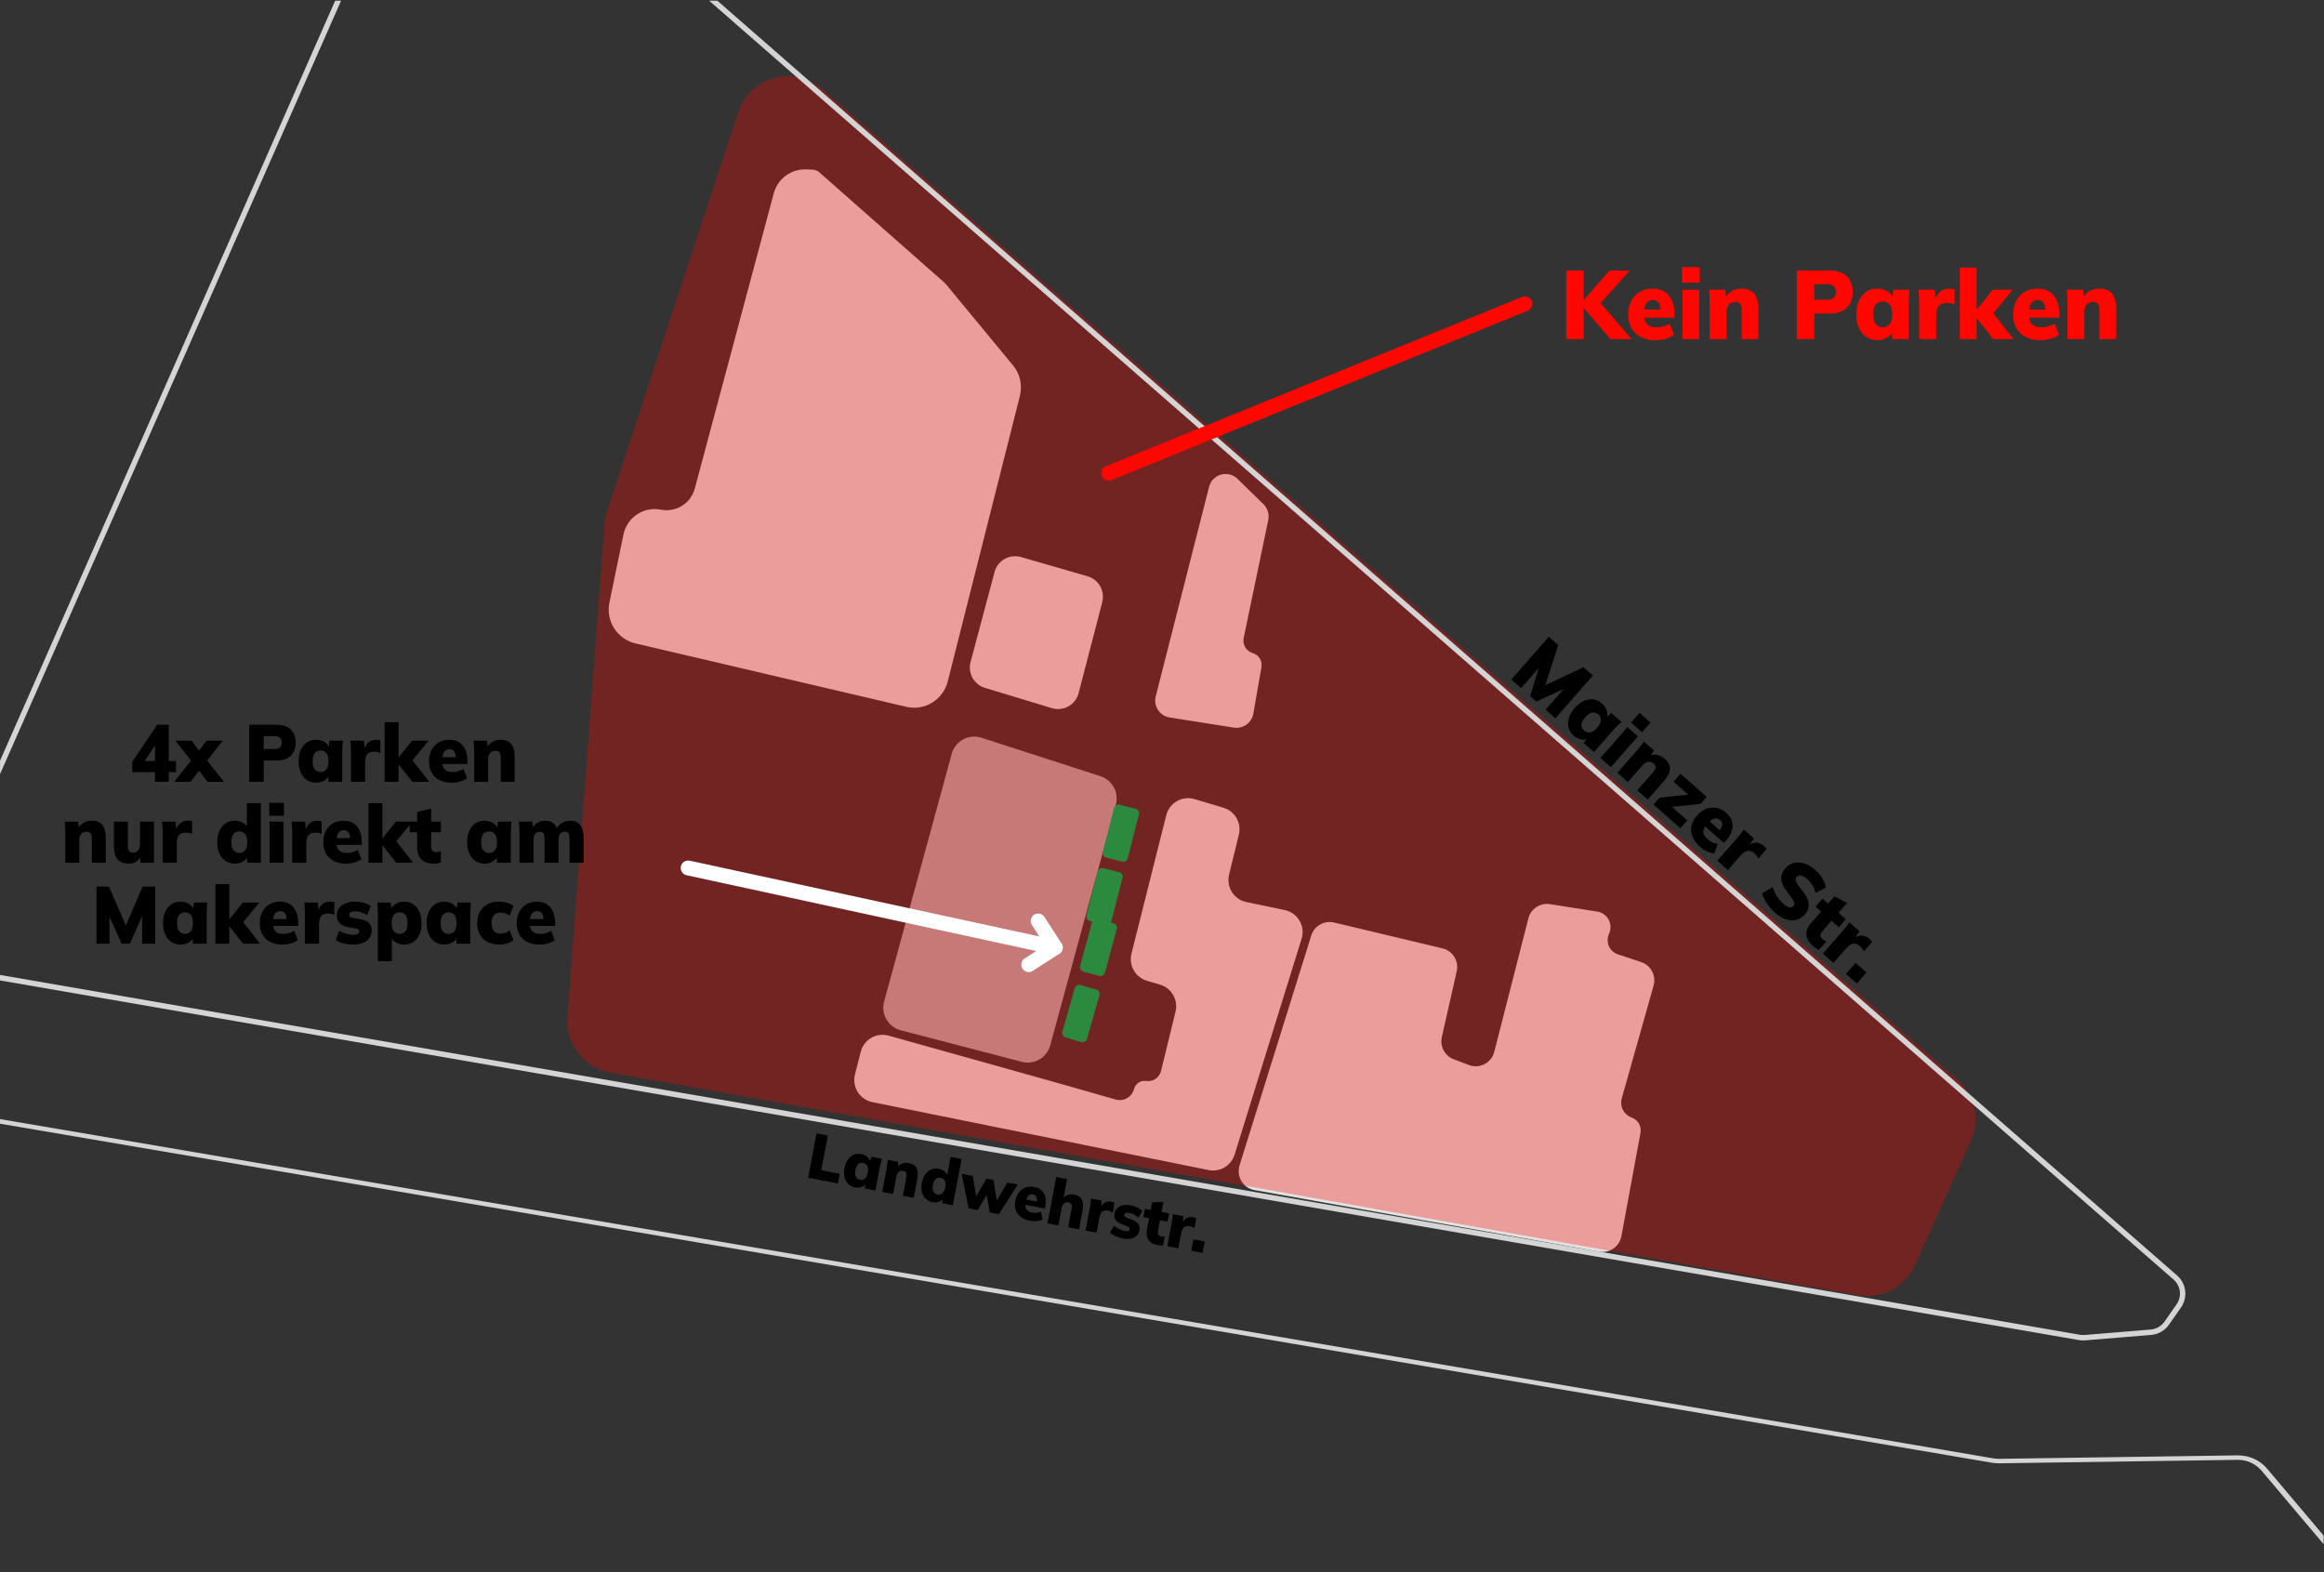 <?xml version="1.0" encoding="UTF-8" standalone="no"?>
<!DOCTYPE svg PUBLIC "-//W3C//DTD SVG 1.1//EN" "http://www.w3.org/Graphics/SVG/1.1/DTD/svg11.dtd">
<svg width="100%" height="100%" viewBox="0 0 3579 2421" version="1.1" xmlns="http://www.w3.org/2000/svg" xmlns:xlink="http://www.w3.org/1999/xlink" xml:space="preserve" xmlns:serif="http://www.serif.com/" style="fill-rule:evenodd;clip-rule:evenodd;stroke-linecap:round;stroke-linejoin:round;stroke-miterlimit:1.5;">
    <rect x="0" y="0" width="3579" height="2421" fill="#333333" stroke="none"/>
    <g transform="matrix(1,0,0,1,-22347.2,-6414.15)">
        <g id="Artboard2" transform="matrix(1,0,0,0.855,-5.368,3945.57)">
            <rect x="22352.6" y="2888.41" width="3578.4" height="2832.07" style="fill:none;"/>
            <clipPath id="_clip1">
                <rect x="22352.6" y="2888.41" width="3578.4" height="2832.07"/>
            </clipPath>
            <g clip-path="url(#_clip1)">
                <g transform="matrix(1.265,0,0,1.508,-5697.5,-2220.93)">
                    <path d="M23332.6,4287.68C23334.7,4280.33 23339.7,4274.12 23346.5,4270.5C23353.3,4266.88 23361.4,4266.15 23368.8,4268.5C23407.5,4280.77 23476.4,4302.63 23513.7,4314.48C23528.2,4319.06 23536.4,4333.97 23532.4,4348.34C23515,4411.18 23470.2,4572.19 23452.5,4635.97C23448.4,4650.7 23433,4659.46 23418,4655.61C23379.5,4645.77 23309.4,4627.85 23270.5,4617.92C23263.2,4616.04 23256.9,4611.35 23253.1,4604.9C23249.3,4598.45 23248.3,4590.78 23250.3,4583.59C23268.4,4518.39 23314.2,4353.81 23332.6,4287.68Z" style="fill:rgb(174,174,174);"/>
                </g>
                <g transform="matrix(1.288,0,0,1.508,-6249.72,-2220.93)">
                    <path d="M23131.9,3618.29C23136.6,3600.85 23152.7,3588.98 23170.7,3589.71C23173.6,3589.82 23176.2,3589.93 23178.3,3590.01C23181.4,3590.13 23184.3,3591.3 23186.5,3593.31C23207.7,3611.9 23316.7,3707.98 23334.5,3723.64C23336.1,3725.08 23337.6,3726.64 23339,3728.32C23349.3,3740.71 23394.9,3795.83 23417.9,3823.66C23426.4,3833.85 23429.4,3847.45 23426.2,3860.26C23410.2,3923.55 23361.1,4117.41 23339.9,4201.38C23334.3,4223.29 23312.3,4236.72 23290.3,4231.57C23213.1,4213.53 23043.5,4173.89 22966.6,4155.9C22944.7,4150.78 22930.9,4129.16 22935.4,4107.15C22940.6,4082.11 22947.2,4050 22952.2,4025.74C22956.4,4005.78 22975.5,3992.62 22995.6,3995.89C22996.4,3996.03 22997.3,3996.17 22998.1,3996.3C23015.9,3999.19 23032.9,3988.17 23037.5,3970.8C23058.1,3894.09 23111.6,3694.19 23131.9,3618.29Z" style="fill:rgb(226,226,226);"/>
                </g>
                <g transform="matrix(1.288,0,0,1.508,-6249.72,-2220.93)">
                    <path d="M23395.9,4070.57C23397.6,4063.97 23402,4058.36 23407.9,4055C23413.9,4051.63 23420.9,4050.81 23427.5,4052.7C23450.5,4059.34 23484.5,4069.13 23507.1,4075.66C23520.3,4079.48 23528.1,4093.14 23524.7,4106.48C23517.1,4135.79 23504.2,4185.21 23496.4,4215.24C23494.7,4221.94 23490.3,4227.64 23484.3,4231.02C23478.2,4234.41 23471.1,4235.19 23464.5,4233.19C23441.2,4226.17 23407.1,4215.84 23384.4,4208.99C23371.3,4205.02 23363.7,4191.36 23367.2,4178.11C23374.9,4149.08 23388,4100.18 23395.9,4070.57Z" style="fill:rgb(226,226,226);"/>
                </g>
                <g transform="matrix(1.288,0,0,1.508,-6249.72,-2220.93)">
                    <path d="M23652.4,3968.84C23654.2,3961.78 23659.6,3956.22 23666.6,3954.25C23673.6,3952.27 23681.1,3954.19 23686.4,3959.27C23697.4,3970.06 23709.7,3981.97 23717.4,3989.56C23722.4,3994.42 23724.6,4001.5 23723.2,4008.32C23717.1,4037.49 23700.5,4117 23693.8,4149.23C23692.1,4157.1 23696.7,4164.94 23704.4,4167.37C23704.5,4167.43 23704.7,4167.49 23704.9,4167.55C23712,4169.79 23716.3,4176.92 23715,4184.23C23712.5,4198.8 23708.3,4222.81 23705.3,4239.79C23703.4,4250.74 23693,4258.14 23682,4256.41C23660.8,4253.07 23627.3,4247.79 23605.2,4244.32C23599.5,4243.43 23594.5,4240.19 23591.4,4235.4C23588.2,4230.61 23587.2,4224.71 23588.6,4219.15C23602,4166.63 23636.2,4032.31 23652.4,3968.84Z" style="fill:rgb(226,226,226);"/>
                </g>
                <g transform="matrix(1.288,0,0,1.508,-6249.72,-2220.93)">
                    <path d="M23635,4341.81C23628,4339.72 23620.4,4340.59 23614,4344.22C23607.6,4347.85 23603,4353.93 23601.2,4361.05C23590.5,4403.61 23570,4485.25 23559.6,4526.45C23556.1,4540.46 23564.3,4554.76 23578.2,4558.83C23583.3,4560.33 23588.6,4561.91 23593.7,4563.41C23607.6,4567.46 23615.7,4581.66 23612.3,4595.64C23606.9,4617.77 23599.2,4649.2 23594.9,4666.66C23593.1,4674.14 23586.1,4679.17 23578.4,4678.53C23577.7,4678.48 23577,4678.42 23576.3,4678.36C23570,4677.84 23564.3,4681.92 23562.7,4688.03C23562.7,4688.03 23562.7,4688.03 23562.7,4688.03C23561.5,4692.65 23558.5,4696.59 23554.4,4698.97C23550.3,4701.34 23545.4,4701.94 23540.8,4700.64C23513.9,4692.99 23465.3,4679.15 23463.4,4678.6C23463.3,4678.59 23463.3,4678.58 23463.2,4678.57C23460,4677.66 23327.2,4640.52 23269.2,4624.32C23262.3,4622.36 23254.8,4623.31 23248.5,4626.95C23242.2,4630.59 23237.7,4636.6 23235.9,4643.63C23233.7,4652.34 23231.3,4662.01 23229,4670.77C23227.2,4677.91 23228.4,4685.48 23232.3,4691.72C23236.3,4697.95 23242.6,4702.3 23249.8,4703.76C23332.2,4720.38 23574.7,4769.32 23651.8,4784.87C23665.4,4787.6 23678.8,4779.66 23682.9,4766.48C23700.2,4710.71 23744.2,4569.29 23763,4508.65C23765.3,4501.4 23764.4,4493.53 23760.5,4486.99C23756.7,4480.45 23750.2,4475.85 23742.8,4474.3C23728.4,4471.32 23711.1,4467.73 23697,4464.8C23689.8,4463.32 23683.6,4458.99 23679.7,4452.81C23675.8,4446.64 23674.6,4439.15 23676.3,4432.05C23680,4417.16 23684.4,4398.81 23688,4384.28C23691.4,4370.34 23683.3,4356.18 23669.5,4352.08C23658.7,4348.88 23646,4345.1 23635,4341.81Z" style="fill:rgb(226,226,226);"/>
                </g>
                <g transform="matrix(1.288,0,0,1.508,-6249.72,-2220.93)">
                    <path d="M23774.6,4504.69C23778.2,4493.18 23790.1,4486.41 23801.9,4489.21C23834.6,4497.01 23897.9,4512.09 23931.4,4520.07C23943.7,4522.99 23951.3,4535.21 23948.5,4547.47C23943.4,4569.98 23935.6,4604.51 23930.7,4626C23928.2,4637.15 23934.2,4648.47 23944.9,4652.53C23950.6,4654.7 23957,4657.12 23963,4659.4C23969.2,4661.72 23976,4661.33 23981.8,4658.32C23987.6,4655.31 23991.8,4649.97 23993.4,4643.64C24003.9,4602.7 24024.6,4521.91 24034.2,4484.24C24037.1,4472.78 24048.3,4465.43 24060,4467.27C24076.3,4469.84 24099.2,4473.44 24116.5,4476.16C24122.4,4477.08 24127.4,4480.68 24130.2,4485.9C24133,4491.11 24133.1,4497.32 24130.6,4502.67C24130.6,4502.67 24130.6,4502.67 24130.6,4502.67C24128.5,4507.3 24128.4,4512.63 24130.4,4517.33C24132.4,4522.02 24136.4,4525.63 24141.2,4527.24C24149.9,4530.12 24160.2,4533.53 24169.1,4536.48C24180.7,4540.35 24187.2,4552.69 24183.9,4564.5C24174.1,4599.33 24154.6,4668.06 24145.8,4699.35C24143.2,4708.55 24147.9,4718.24 24156.8,4721.79C24157.3,4721.98 24157.8,4722.17 24158.2,4722.35C24165.5,4725.26 24169.7,4732.87 24168.2,4740.54C24163.2,4767.74 24151.6,4830.27 24145.4,4863.92C24143.1,4876.32 24131.2,4884.54 24118.8,4882.32C24041.8,4868.59 23788.4,4823.4 23706.7,4808.83C23700.2,4807.67 23694.5,4803.78 23691.1,4798.15C23687.7,4792.52 23686.9,4785.69 23688.8,4779.4C23708,4718.17 23757.1,4560.99 23774.6,4504.69Z" style="fill:rgb(226,226,226);"/>
                </g>
                <g transform="matrix(1,0,0,1.17,5.368,-4616.59)">
                    <path d="M23613.7,6550.51C23593.4,6532.76 23565.5,6526.38 23539.4,6533.53C23513.4,6540.67 23492.7,6560.38 23484.2,6586.03C23415.9,6793.86 23279,7209.83 23279,7209.83C23279,7209.83 23236.4,7774.96 23221.1,7979.23C23218,8020.45 23246.5,8057.32 23287.2,8064.57C23607.9,8121.77 24908.9,8353.81 25208.6,8407.26C25245,8413.74 25281,8394.7 25296.2,8361.05C25321,8306.05 25358.1,8223.53 25382.5,8169.47C25397.1,8137.11 25388.7,8099.03 25362,8075.7C25117.8,7862.66 23951,6844.75 23613.7,6550.51Z" style="fill:rgb(255,6,0);fill-opacity:0.31;"/>
                </g>
                <g transform="matrix(1.288,0,0,1.508,-6249.72,-2220.93)">
                    <path d="M22721.7,3137.48C22725,3130.04 22731.6,3124.61 22739.6,3122.84C22747.5,3121.07 22755.8,3123.19 22761.9,3128.53C22989,3326.66 24621.2,4750.52 24807.7,4913.22C24817.6,4921.83 24819.3,4936.48 24811.8,4947.2C24806.9,4954.21 24801.5,4961.89 24797.4,4967.78C24793,4974 24786.1,4977.96 24778.5,4978.58C24756.8,4980.37 24712,4984.05 24699.6,4985.07C24697.4,4985.24 24695.2,4985.15 24693.1,4984.78C24598.2,4968.38 22427.6,4593.27 22136,4542.88C22128.2,4541.54 22121.5,4536.7 22117.8,4529.76C22114.1,4522.81 22113.8,4514.55 22117,4507.34C22199,4321.54 22637.4,3328.48 22721.7,3137.48Z" style="fill:none;stroke:rgb(212,212,212);stroke-width:6.47px;"/>
                </g>
                <g transform="matrix(0.311,0.32,-0.273,0.364,19188.8,-4263.37)">
                    <g transform="matrix(291.251,0,0,300,21345.2,4224.47)">
                        <path d="M0.068,-0L0.068,-0.705L0.228,-0.705L0.459,-0.188L0.426,-0.188L0.656,-0.705L0.817,-0.705L0.817,-0L0.65,-0L0.65,-0.432L0.693,-0.432L0.493,-0L0.389,-0L0.188,-0.432L0.234,-0.432L0.234,-0L0.068,-0Z" style="fill-rule:nonzero;"/>
                    </g>
                    <g transform="matrix(291.251,0,0,300,21602.7,4224.47)">
                        <path d="M0.255,0.011C0.211,0.011 0.172,0 0.139,-0.021C0.106,-0.042 0.08,-0.072 0.061,-0.112C0.042,-0.152 0.032,-0.199 0.032,-0.254C0.032,-0.309 0.042,-0.357 0.061,-0.397C0.08,-0.436 0.106,-0.466 0.139,-0.488C0.172,-0.509 0.211,-0.519 0.255,-0.519C0.294,-0.519 0.33,-0.51 0.362,-0.491C0.393,-0.472 0.414,-0.448 0.424,-0.418L0.414,-0.418L0.425,-0.508L0.596,-0.508C0.594,-0.485 0.592,-0.462 0.591,-0.439C0.589,-0.416 0.588,-0.393 0.588,-0.37L0.588,-0L0.412,-0L0.41,-0.086L0.422,-0.086C0.412,-0.057 0.391,-0.033 0.36,-0.016C0.328,0.002 0.293,0.011 0.255,0.011ZM0.312,-0.121C0.342,-0.121 0.366,-0.131 0.385,-0.153C0.404,-0.173 0.413,-0.207 0.413,-0.254C0.413,-0.301 0.404,-0.335 0.385,-0.356C0.366,-0.377 0.342,-0.387 0.312,-0.387C0.282,-0.387 0.258,-0.377 0.239,-0.356C0.22,-0.335 0.211,-0.301 0.211,-0.254C0.211,-0.207 0.22,-0.173 0.239,-0.153C0.257,-0.131 0.281,-0.121 0.312,-0.121Z" style="fill-rule:nonzero;"/>
                    </g>
                    <g transform="matrix(291.251,0,0,300,21790.3,4224.47)">
                        <path d="M0.055,-0L0.055,-0.508L0.233,-0.508L0.233,-0L0.055,-0ZM0.051,-0.58L0.051,-0.74L0.238,-0.74L0.238,-0.58L0.051,-0.58Z" style="fill-rule:nonzero;"/>
                    </g>
                    <g transform="matrix(291.251,0,0,300,21874.1,4224.47)">
                        <path d="M0.055,-0L0.055,-0.37C0.055,-0.393 0.054,-0.416 0.053,-0.439C0.052,-0.462 0.05,-0.485 0.047,-0.508L0.219,-0.508L0.229,-0.42L0.218,-0.42C0.235,-0.452 0.258,-0.476 0.289,-0.494C0.32,-0.511 0.354,-0.519 0.393,-0.519C0.452,-0.519 0.497,-0.502 0.527,-0.467C0.556,-0.432 0.571,-0.377 0.571,-0.303L0.571,-0L0.393,-0L0.393,-0.295C0.393,-0.328 0.387,-0.351 0.376,-0.364C0.365,-0.377 0.348,-0.383 0.327,-0.383C0.299,-0.383 0.276,-0.374 0.259,-0.356C0.242,-0.337 0.233,-0.313 0.233,-0.283L0.233,-0L0.055,-0Z" style="fill-rule:nonzero;"/>
                    </g>
                    <g transform="matrix(291.251,0,0,300,22055.6,4224.47)">
                        <path d="M0.046,-0L0.046,-0.115L0.334,-0.418L0.334,-0.377L0.046,-0.377L0.046,-0.508L0.492,-0.508L0.492,-0.393L0.2,-0.085L0.2,-0.13L0.503,-0.13L0.503,-0L0.046,-0Z" style="fill-rule:nonzero;"/>
                    </g>
                    <g transform="matrix(291.251,0,0,300,22208.1,4224.47)">
                        <path d="M0.323,0.011C0.231,0.011 0.16,-0.013 0.109,-0.06C0.057,-0.107 0.032,-0.172 0.032,-0.255C0.032,-0.306 0.043,-0.352 0.064,-0.392C0.085,-0.432 0.115,-0.463 0.154,-0.486C0.193,-0.508 0.238,-0.519 0.29,-0.519C0.341,-0.519 0.384,-0.508 0.419,-0.486C0.453,-0.463 0.479,-0.433 0.496,-0.394C0.513,-0.355 0.522,-0.309 0.522,-0.258L0.522,-0.22L0.181,-0.22L0.181,-0.304L0.391,-0.304L0.374,-0.29C0.374,-0.328 0.367,-0.356 0.353,-0.375C0.338,-0.393 0.318,-0.402 0.292,-0.402C0.262,-0.402 0.239,-0.391 0.224,-0.369C0.208,-0.346 0.2,-0.313 0.2,-0.268L0.2,-0.25C0.2,-0.205 0.211,-0.173 0.233,-0.152C0.255,-0.131 0.287,-0.121 0.328,-0.121C0.355,-0.121 0.38,-0.124 0.404,-0.13C0.427,-0.136 0.45,-0.146 0.471,-0.159L0.517,-0.043C0.492,-0.026 0.462,-0.012 0.429,-0.003C0.396,0.006 0.36,0.011 0.323,0.011Z" style="fill-rule:nonzero;"/>
                    </g>
                    <g transform="matrix(291.251,0,0,300,22368.9,4224.47)">
                        <path d="M0.055,-0L0.055,-0.369C0.055,-0.392 0.054,-0.416 0.053,-0.439C0.052,-0.462 0.05,-0.485 0.047,-0.508L0.219,-0.508L0.238,-0.352L0.211,-0.352C0.218,-0.39 0.228,-0.421 0.243,-0.446C0.258,-0.471 0.276,-0.489 0.298,-0.501C0.32,-0.513 0.346,-0.519 0.376,-0.519C0.39,-0.519 0.401,-0.519 0.408,-0.518C0.415,-0.517 0.422,-0.514 0.43,-0.511L0.43,-0.355C0.413,-0.362 0.4,-0.367 0.39,-0.369C0.38,-0.371 0.367,-0.372 0.351,-0.372C0.324,-0.372 0.301,-0.367 0.284,-0.358C0.267,-0.348 0.254,-0.333 0.247,-0.313C0.239,-0.293 0.235,-0.267 0.235,-0.236L0.235,-0L0.055,-0Z" style="fill-rule:nonzero;"/>
                    </g>
                    <g transform="matrix(291.251,0,0,300,22578,4224.47)">
                        <path d="M0.33,0.011C0.273,0.011 0.22,0.004 0.169,-0.01C0.118,-0.023 0.075,-0.042 0.04,-0.065L0.092,-0.208C0.114,-0.194 0.138,-0.182 0.164,-0.172C0.19,-0.162 0.217,-0.154 0.246,-0.149C0.274,-0.143 0.303,-0.14 0.332,-0.14C0.376,-0.14 0.407,-0.146 0.424,-0.157C0.44,-0.168 0.449,-0.183 0.449,-0.201C0.449,-0.217 0.443,-0.23 0.432,-0.239C0.421,-0.248 0.399,-0.255 0.368,-0.262L0.246,-0.287C0.181,-0.3 0.133,-0.323 0.101,-0.357C0.069,-0.39 0.053,-0.433 0.053,-0.486C0.053,-0.533 0.066,-0.573 0.091,-0.608C0.116,-0.642 0.151,-0.669 0.196,-0.688C0.241,-0.707 0.294,-0.716 0.355,-0.716C0.405,-0.716 0.452,-0.709 0.496,-0.696C0.54,-0.682 0.576,-0.663 0.604,-0.639L0.552,-0.505C0.525,-0.524 0.495,-0.539 0.462,-0.55C0.429,-0.56 0.392,-0.565 0.351,-0.565C0.312,-0.565 0.283,-0.559 0.264,-0.548C0.244,-0.536 0.234,-0.519 0.234,-0.498C0.234,-0.483 0.24,-0.471 0.252,-0.461C0.263,-0.45 0.285,-0.442 0.316,-0.435L0.436,-0.411C0.501,-0.398 0.549,-0.376 0.582,-0.343C0.614,-0.31 0.63,-0.268 0.63,-0.215C0.63,-0.17 0.618,-0.13 0.593,-0.096C0.568,-0.062 0.533,-0.036 0.488,-0.017C0.443,0.002 0.391,0.011 0.33,0.011Z" style="fill-rule:nonzero;"/>
                    </g>
                    <g transform="matrix(291.251,0,0,300,22771,4224.47)">
                        <path d="M0.315,0.011C0.243,0.011 0.189,-0.006 0.153,-0.041C0.116,-0.075 0.098,-0.127 0.098,-0.197L0.098,-0.377L0.003,-0.377L0.003,-0.508L0.098,-0.508L0.098,-0.628L0.276,-0.67L0.276,-0.508L0.4,-0.508L0.4,-0.377L0.276,-0.377L0.276,-0.204C0.276,-0.175 0.283,-0.155 0.296,-0.146C0.309,-0.136 0.325,-0.131 0.344,-0.131C0.355,-0.131 0.365,-0.132 0.374,-0.134C0.382,-0.135 0.391,-0.138 0.4,-0.141L0.4,-0.004C0.385,0.002 0.371,0.006 0.357,0.008C0.342,0.01 0.328,0.011 0.315,0.011Z" style="fill-rule:nonzero;"/>
                    </g>
                    <g transform="matrix(291.251,0,0,300,22891.6,4224.47)">
                        <path d="M0.055,-0L0.055,-0.369C0.055,-0.392 0.054,-0.416 0.053,-0.439C0.052,-0.462 0.05,-0.485 0.047,-0.508L0.219,-0.508L0.238,-0.352L0.211,-0.352C0.218,-0.39 0.228,-0.421 0.243,-0.446C0.258,-0.471 0.276,-0.489 0.298,-0.501C0.32,-0.513 0.346,-0.519 0.376,-0.519C0.39,-0.519 0.401,-0.519 0.408,-0.518C0.415,-0.517 0.422,-0.514 0.43,-0.511L0.43,-0.355C0.413,-0.362 0.4,-0.367 0.39,-0.369C0.38,-0.371 0.367,-0.372 0.351,-0.372C0.324,-0.372 0.301,-0.367 0.284,-0.358C0.267,-0.348 0.254,-0.333 0.247,-0.313C0.239,-0.293 0.235,-0.267 0.235,-0.236L0.235,-0L0.055,-0Z" style="fill-rule:nonzero;"/>
                    </g>
                    <g transform="matrix(291.251,0,0,300,23009.4,4224.47)">
                        <rect x="0.043" y="-0.182" width="0.185" height="0.182" style="fill-rule:nonzero;"/>
                    </g>
                </g>
                <g transform="matrix(0.415,0,0,0.486,13782,2046.32)">
                    <g transform="matrix(291.251,0,0,300,21134,4627.61)">
                        <path d="M0.32,-0L0.32,-0.119L0.03,-0.119L0.03,-0.247L0.348,-0.705L0.495,-0.705L0.495,-0.256L0.587,-0.256L0.587,-0.119L0.495,-0.119L0.495,-0L0.32,-0ZM0.32,-0.256L0.32,-0.487L0.346,-0.487L0.159,-0.214L0.159,-0.256L0.32,-0.256Z" style="fill-rule:nonzero;"/>
                    </g>
                    <g transform="matrix(291.251,0,0,300,21308.8,4627.61)">
                        <path d="M-0.035,-0L0.211,-0.3L0.211,-0.223L-0.021,-0.508L0.187,-0.508L0.313,-0.343L0.249,-0.343L0.376,-0.508L0.583,-0.508L0.351,-0.222L0.351,-0.302L0.598,-0L0.388,-0L0.249,-0.179L0.313,-0.179L0.173,-0L-0.035,-0Z" style="fill-rule:nonzero;"/>
                    </g>
                    <g transform="matrix(291.251,0,0,300,21557.8,4627.61)">
                        <path d="M0.065,-0L0.065,-0.705L0.411,-0.705C0.492,-0.705 0.554,-0.685 0.595,-0.646C0.636,-0.606 0.657,-0.552 0.657,-0.484C0.657,-0.417 0.636,-0.363 0.595,-0.323C0.554,-0.283 0.492,-0.263 0.411,-0.263L0.25,-0.263L0.25,-0L0.065,-0ZM0.25,-0.405L0.387,-0.405C0.418,-0.405 0.442,-0.412 0.457,-0.426C0.472,-0.439 0.48,-0.459 0.48,-0.484C0.48,-0.509 0.472,-0.529 0.457,-0.543C0.442,-0.557 0.418,-0.564 0.387,-0.564L0.25,-0.564L0.25,-0.405Z" style="fill-rule:nonzero;"/>
                    </g>
                    <g transform="matrix(291.251,0,0,300,21750.7,4627.61)">
                        <path d="M0.255,0.011C0.211,0.011 0.172,0 0.139,-0.021C0.106,-0.042 0.08,-0.072 0.061,-0.112C0.042,-0.152 0.032,-0.199 0.032,-0.254C0.032,-0.309 0.042,-0.357 0.061,-0.397C0.08,-0.436 0.106,-0.466 0.139,-0.488C0.172,-0.509 0.211,-0.519 0.255,-0.519C0.294,-0.519 0.33,-0.51 0.362,-0.491C0.393,-0.472 0.414,-0.448 0.424,-0.418L0.414,-0.418L0.425,-0.508L0.596,-0.508C0.594,-0.485 0.592,-0.462 0.591,-0.439C0.589,-0.416 0.588,-0.393 0.588,-0.37L0.588,-0L0.412,-0L0.41,-0.086L0.422,-0.086C0.412,-0.057 0.391,-0.033 0.36,-0.016C0.328,0.002 0.293,0.011 0.255,0.011ZM0.312,-0.121C0.342,-0.121 0.366,-0.131 0.385,-0.153C0.404,-0.173 0.413,-0.207 0.413,-0.254C0.413,-0.301 0.404,-0.335 0.385,-0.356C0.366,-0.377 0.342,-0.387 0.312,-0.387C0.282,-0.387 0.258,-0.377 0.239,-0.356C0.22,-0.335 0.211,-0.301 0.211,-0.254C0.211,-0.207 0.22,-0.173 0.239,-0.153C0.257,-0.131 0.281,-0.121 0.312,-0.121Z" style="fill-rule:nonzero;"/>
                    </g>
                    <g transform="matrix(291.251,0,0,300,21938.3,4627.61)">
                        <path d="M0.055,-0L0.055,-0.369C0.055,-0.392 0.054,-0.416 0.053,-0.439C0.052,-0.462 0.05,-0.485 0.047,-0.508L0.219,-0.508L0.238,-0.352L0.211,-0.352C0.218,-0.39 0.228,-0.421 0.243,-0.446C0.258,-0.471 0.276,-0.489 0.298,-0.501C0.32,-0.513 0.346,-0.519 0.376,-0.519C0.39,-0.519 0.401,-0.519 0.408,-0.518C0.415,-0.517 0.422,-0.514 0.43,-0.511L0.43,-0.355C0.413,-0.362 0.4,-0.367 0.39,-0.369C0.38,-0.371 0.367,-0.372 0.351,-0.372C0.324,-0.372 0.301,-0.367 0.284,-0.358C0.267,-0.348 0.254,-0.333 0.247,-0.313C0.239,-0.293 0.235,-0.267 0.235,-0.236L0.235,-0L0.055,-0Z" style="fill-rule:nonzero;"/>
                    </g>
                    <g transform="matrix(291.251,0,0,300,22063.2,4627.61)">
                        <path d="M0.055,-0L0.055,-0.736L0.233,-0.736L0.233,-0.303L0.235,-0.303L0.405,-0.508L0.615,-0.508L0.385,-0.236L0.385,-0.297L0.624,-0L0.409,-0L0.235,-0.213L0.233,-0.213L0.233,-0L0.055,-0Z" style="fill-rule:nonzero;"/>
                    </g>
                    <g transform="matrix(291.251,0,0,300,22234.7,4627.61)">
                        <path d="M0.323,0.011C0.231,0.011 0.16,-0.013 0.109,-0.06C0.057,-0.107 0.032,-0.172 0.032,-0.255C0.032,-0.306 0.043,-0.352 0.064,-0.392C0.085,-0.432 0.115,-0.463 0.154,-0.486C0.193,-0.508 0.238,-0.519 0.29,-0.519C0.341,-0.519 0.384,-0.508 0.419,-0.486C0.453,-0.463 0.479,-0.433 0.496,-0.394C0.513,-0.355 0.522,-0.309 0.522,-0.258L0.522,-0.22L0.181,-0.22L0.181,-0.304L0.391,-0.304L0.374,-0.29C0.374,-0.328 0.367,-0.356 0.353,-0.375C0.338,-0.393 0.318,-0.402 0.292,-0.402C0.262,-0.402 0.239,-0.391 0.224,-0.369C0.208,-0.346 0.2,-0.313 0.2,-0.268L0.2,-0.25C0.2,-0.205 0.211,-0.173 0.233,-0.152C0.255,-0.131 0.287,-0.121 0.328,-0.121C0.355,-0.121 0.38,-0.124 0.404,-0.13C0.427,-0.136 0.45,-0.146 0.471,-0.159L0.517,-0.043C0.492,-0.026 0.462,-0.012 0.429,-0.003C0.396,0.006 0.36,0.011 0.323,0.011Z" style="fill-rule:nonzero;"/>
                    </g>
                    <g transform="matrix(291.251,0,0,300,22395.5,4627.61)">
                        <path d="M0.055,-0L0.055,-0.37C0.055,-0.393 0.054,-0.416 0.053,-0.439C0.052,-0.462 0.05,-0.485 0.047,-0.508L0.219,-0.508L0.229,-0.42L0.218,-0.42C0.235,-0.452 0.258,-0.476 0.289,-0.494C0.32,-0.511 0.354,-0.519 0.393,-0.519C0.452,-0.519 0.497,-0.502 0.527,-0.467C0.556,-0.432 0.571,-0.377 0.571,-0.303L0.571,-0L0.393,-0L0.393,-0.295C0.393,-0.328 0.387,-0.351 0.376,-0.364C0.365,-0.377 0.348,-0.383 0.327,-0.383C0.299,-0.383 0.276,-0.374 0.259,-0.356C0.242,-0.337 0.233,-0.313 0.233,-0.283L0.233,-0L0.055,-0Z" style="fill-rule:nonzero;"/>
                    </g>
                    <g transform="matrix(291.251,0,0,300,20878.2,4927.61)">
                        <path d="M0.055,-0L0.055,-0.37C0.055,-0.393 0.054,-0.416 0.053,-0.439C0.052,-0.462 0.05,-0.485 0.047,-0.508L0.219,-0.508L0.229,-0.42L0.218,-0.42C0.235,-0.452 0.258,-0.476 0.289,-0.494C0.32,-0.511 0.354,-0.519 0.393,-0.519C0.452,-0.519 0.497,-0.502 0.527,-0.467C0.556,-0.432 0.571,-0.377 0.571,-0.303L0.571,-0L0.393,-0L0.393,-0.295C0.393,-0.328 0.387,-0.351 0.376,-0.364C0.365,-0.377 0.348,-0.383 0.327,-0.383C0.299,-0.383 0.276,-0.374 0.259,-0.356C0.242,-0.337 0.233,-0.313 0.233,-0.283L0.233,-0L0.055,-0Z" style="fill-rule:nonzero;"/>
                    </g>
                    <g transform="matrix(291.251,0,0,300,21059.6,4927.61)">
                        <path d="M0.242,0.011C0.177,0.011 0.129,-0.007 0.099,-0.043C0.068,-0.078 0.052,-0.132 0.052,-0.205L0.052,-0.508L0.23,-0.508L0.23,-0.204C0.23,-0.177 0.236,-0.158 0.247,-0.145C0.258,-0.131 0.274,-0.125 0.297,-0.125C0.322,-0.125 0.343,-0.134 0.36,-0.153C0.376,-0.171 0.384,-0.195 0.384,-0.225L0.384,-0.508L0.562,-0.508L0.562,-0L0.389,-0L0.389,-0.091L0.404,-0.091C0.388,-0.058 0.366,-0.033 0.339,-0.016C0.312,0.002 0.279,0.011 0.242,0.011Z" style="fill-rule:nonzero;"/>
                    </g>
                    <g transform="matrix(291.251,0,0,300,21239.6,4927.61)">
                        <path d="M0.055,-0L0.055,-0.369C0.055,-0.392 0.054,-0.416 0.053,-0.439C0.052,-0.462 0.05,-0.485 0.047,-0.508L0.219,-0.508L0.238,-0.352L0.211,-0.352C0.218,-0.39 0.228,-0.421 0.243,-0.446C0.258,-0.471 0.276,-0.489 0.298,-0.501C0.32,-0.513 0.346,-0.519 0.376,-0.519C0.39,-0.519 0.401,-0.519 0.408,-0.518C0.415,-0.517 0.422,-0.514 0.43,-0.511L0.43,-0.355C0.413,-0.362 0.4,-0.367 0.39,-0.369C0.38,-0.371 0.367,-0.372 0.351,-0.372C0.324,-0.372 0.301,-0.367 0.284,-0.358C0.267,-0.348 0.254,-0.333 0.247,-0.313C0.239,-0.293 0.235,-0.267 0.235,-0.236L0.235,-0L0.055,-0Z" style="fill-rule:nonzero;"/>
                    </g>
                    <g transform="matrix(291.251,0,0,300,21448.7,4927.61)">
                        <path d="M0.257,0.011C0.214,0.011 0.175,0 0.141,-0.021C0.107,-0.042 0.08,-0.072 0.061,-0.112C0.042,-0.152 0.032,-0.199 0.032,-0.254C0.032,-0.309 0.042,-0.357 0.061,-0.397C0.08,-0.436 0.106,-0.466 0.141,-0.488C0.175,-0.509 0.214,-0.519 0.257,-0.519C0.296,-0.519 0.331,-0.51 0.362,-0.493C0.393,-0.475 0.414,-0.451 0.425,-0.422L0.41,-0.422L0.41,-0.736L0.588,-0.736L0.588,-0L0.413,-0L0.413,-0.091L0.426,-0.091C0.417,-0.06 0.396,-0.036 0.365,-0.017C0.333,0.002 0.297,0.011 0.257,0.011ZM0.314,-0.121C0.343,-0.121 0.368,-0.131 0.387,-0.153C0.406,-0.173 0.415,-0.207 0.415,-0.254C0.415,-0.301 0.406,-0.335 0.387,-0.356C0.368,-0.377 0.343,-0.387 0.314,-0.387C0.284,-0.387 0.26,-0.377 0.241,-0.356C0.222,-0.335 0.212,-0.301 0.212,-0.254C0.212,-0.207 0.222,-0.173 0.241,-0.153C0.26,-0.131 0.284,-0.121 0.314,-0.121Z" style="fill-rule:nonzero;"/>
                    </g>
                    <g transform="matrix(291.251,0,0,300,21636.3,4927.61)">
                        <path d="M0.055,-0L0.055,-0.508L0.233,-0.508L0.233,-0L0.055,-0ZM0.051,-0.58L0.051,-0.74L0.238,-0.74L0.238,-0.58L0.051,-0.58Z" style="fill-rule:nonzero;"/>
                    </g>
                    <g transform="matrix(291.251,0,0,300,21720.2,4927.61)">
                        <path d="M0.055,-0L0.055,-0.369C0.055,-0.392 0.054,-0.416 0.053,-0.439C0.052,-0.462 0.05,-0.485 0.047,-0.508L0.219,-0.508L0.238,-0.352L0.211,-0.352C0.218,-0.39 0.228,-0.421 0.243,-0.446C0.258,-0.471 0.276,-0.489 0.298,-0.501C0.32,-0.513 0.346,-0.519 0.376,-0.519C0.39,-0.519 0.401,-0.519 0.408,-0.518C0.415,-0.517 0.422,-0.514 0.43,-0.511L0.43,-0.355C0.413,-0.362 0.4,-0.367 0.39,-0.369C0.38,-0.371 0.367,-0.372 0.351,-0.372C0.324,-0.372 0.301,-0.367 0.284,-0.358C0.267,-0.348 0.254,-0.333 0.247,-0.313C0.239,-0.293 0.235,-0.267 0.235,-0.236L0.235,-0L0.055,-0Z" style="fill-rule:nonzero;"/>
                    </g>
                    <g transform="matrix(291.251,0,0,300,21842.4,4927.61)">
                        <path d="M0.323,0.011C0.231,0.011 0.16,-0.013 0.109,-0.06C0.057,-0.107 0.032,-0.172 0.032,-0.255C0.032,-0.306 0.043,-0.352 0.064,-0.392C0.085,-0.432 0.115,-0.463 0.154,-0.486C0.193,-0.508 0.238,-0.519 0.29,-0.519C0.341,-0.519 0.384,-0.508 0.419,-0.486C0.453,-0.463 0.479,-0.433 0.496,-0.394C0.513,-0.355 0.522,-0.309 0.522,-0.258L0.522,-0.22L0.181,-0.22L0.181,-0.304L0.391,-0.304L0.374,-0.29C0.374,-0.328 0.367,-0.356 0.353,-0.375C0.338,-0.393 0.318,-0.402 0.292,-0.402C0.262,-0.402 0.239,-0.391 0.224,-0.369C0.208,-0.346 0.2,-0.313 0.2,-0.268L0.2,-0.25C0.2,-0.205 0.211,-0.173 0.233,-0.152C0.255,-0.131 0.287,-0.121 0.328,-0.121C0.355,-0.121 0.38,-0.124 0.404,-0.13C0.427,-0.136 0.45,-0.146 0.471,-0.159L0.517,-0.043C0.492,-0.026 0.462,-0.012 0.429,-0.003C0.396,0.006 0.36,0.011 0.323,0.011Z" style="fill-rule:nonzero;"/>
                    </g>
                    <g transform="matrix(291.251,0,0,300,22003.2,4927.61)">
                        <path d="M0.055,-0L0.055,-0.736L0.233,-0.736L0.233,-0.303L0.235,-0.303L0.405,-0.508L0.615,-0.508L0.385,-0.236L0.385,-0.297L0.624,-0L0.409,-0L0.235,-0.213L0.233,-0.213L0.233,-0L0.055,-0Z" style="fill-rule:nonzero;"/>
                    </g>
                    <g transform="matrix(291.251,0,0,300,22171.4,4927.61)">
                        <path d="M0.315,0.011C0.243,0.011 0.189,-0.006 0.153,-0.041C0.116,-0.075 0.098,-0.127 0.098,-0.197L0.098,-0.377L0.003,-0.377L0.003,-0.508L0.098,-0.508L0.098,-0.628L0.276,-0.67L0.276,-0.508L0.4,-0.508L0.4,-0.377L0.276,-0.377L0.276,-0.204C0.276,-0.175 0.283,-0.155 0.296,-0.146C0.309,-0.136 0.325,-0.131 0.344,-0.131C0.355,-0.131 0.365,-0.132 0.374,-0.134C0.382,-0.135 0.391,-0.138 0.4,-0.141L0.4,-0.004C0.385,0.002 0.371,0.006 0.357,0.008C0.342,0.01 0.328,0.011 0.315,0.011Z" style="fill-rule:nonzero;"/>
                    </g>
                    <g transform="matrix(291.251,0,0,300,22376.1,4927.61)">
                        <path d="M0.255,0.011C0.211,0.011 0.172,0 0.139,-0.021C0.106,-0.042 0.08,-0.072 0.061,-0.112C0.042,-0.152 0.032,-0.199 0.032,-0.254C0.032,-0.309 0.042,-0.357 0.061,-0.397C0.08,-0.436 0.106,-0.466 0.139,-0.488C0.172,-0.509 0.211,-0.519 0.255,-0.519C0.294,-0.519 0.33,-0.51 0.362,-0.491C0.393,-0.472 0.414,-0.448 0.424,-0.418L0.414,-0.418L0.425,-0.508L0.596,-0.508C0.594,-0.485 0.592,-0.462 0.591,-0.439C0.589,-0.416 0.588,-0.393 0.588,-0.37L0.588,-0L0.412,-0L0.41,-0.086L0.422,-0.086C0.412,-0.057 0.391,-0.033 0.36,-0.016C0.328,0.002 0.293,0.011 0.255,0.011ZM0.312,-0.121C0.342,-0.121 0.366,-0.131 0.385,-0.153C0.404,-0.173 0.413,-0.207 0.413,-0.254C0.413,-0.301 0.404,-0.335 0.385,-0.356C0.366,-0.377 0.342,-0.387 0.312,-0.387C0.282,-0.387 0.258,-0.377 0.239,-0.356C0.22,-0.335 0.211,-0.301 0.211,-0.254C0.211,-0.207 0.22,-0.173 0.239,-0.153C0.257,-0.131 0.281,-0.121 0.312,-0.121Z" style="fill-rule:nonzero;"/>
                    </g>
                    <g transform="matrix(291.251,0,0,300,22563.7,4927.61)">
                        <path d="M0.055,-0L0.055,-0.37C0.055,-0.393 0.054,-0.416 0.053,-0.439C0.052,-0.462 0.05,-0.485 0.047,-0.508L0.219,-0.508L0.229,-0.42L0.218,-0.42C0.233,-0.451 0.254,-0.475 0.283,-0.493C0.312,-0.51 0.345,-0.519 0.384,-0.519C0.421,-0.519 0.453,-0.51 0.48,-0.493C0.506,-0.475 0.525,-0.447 0.537,-0.409L0.52,-0.409C0.537,-0.444 0.561,-0.471 0.593,-0.49C0.624,-0.509 0.66,-0.519 0.699,-0.519C0.757,-0.519 0.8,-0.502 0.829,-0.467C0.858,-0.432 0.872,-0.377 0.872,-0.303L0.872,-0L0.693,-0L0.693,-0.297C0.693,-0.328 0.688,-0.351 0.679,-0.364C0.67,-0.377 0.655,-0.383 0.634,-0.383C0.608,-0.383 0.588,-0.374 0.574,-0.355C0.559,-0.336 0.552,-0.311 0.552,-0.278L0.552,-0L0.374,-0L0.374,-0.297C0.374,-0.328 0.369,-0.351 0.36,-0.364C0.35,-0.377 0.335,-0.383 0.315,-0.383C0.289,-0.383 0.269,-0.374 0.255,-0.355C0.24,-0.336 0.233,-0.311 0.233,-0.278L0.233,-0L0.055,-0Z" style="fill-rule:nonzero;"/>
                    </g>
                    <g transform="matrix(291.251,0,0,300,20990.1,5227.61)">
                        <path d="M0.068,-0L0.068,-0.705L0.228,-0.705L0.459,-0.188L0.426,-0.188L0.656,-0.705L0.817,-0.705L0.817,-0L0.65,-0L0.65,-0.432L0.693,-0.432L0.493,-0L0.389,-0L0.188,-0.432L0.234,-0.432L0.234,-0L0.068,-0Z" style="fill-rule:nonzero;"/>
                    </g>
                    <g transform="matrix(291.251,0,0,300,21247.6,5227.61)">
                        <path d="M0.255,0.011C0.211,0.011 0.172,0 0.139,-0.021C0.106,-0.042 0.08,-0.072 0.061,-0.112C0.042,-0.152 0.032,-0.199 0.032,-0.254C0.032,-0.309 0.042,-0.357 0.061,-0.397C0.08,-0.436 0.106,-0.466 0.139,-0.488C0.172,-0.509 0.211,-0.519 0.255,-0.519C0.294,-0.519 0.33,-0.51 0.362,-0.491C0.393,-0.472 0.414,-0.448 0.424,-0.418L0.414,-0.418L0.425,-0.508L0.596,-0.508C0.594,-0.485 0.592,-0.462 0.591,-0.439C0.589,-0.416 0.588,-0.393 0.588,-0.37L0.588,-0L0.412,-0L0.41,-0.086L0.422,-0.086C0.412,-0.057 0.391,-0.033 0.36,-0.016C0.328,0.002 0.293,0.011 0.255,0.011ZM0.312,-0.121C0.342,-0.121 0.366,-0.131 0.385,-0.153C0.404,-0.173 0.413,-0.207 0.413,-0.254C0.413,-0.301 0.404,-0.335 0.385,-0.356C0.366,-0.377 0.342,-0.387 0.312,-0.387C0.282,-0.387 0.258,-0.377 0.239,-0.356C0.22,-0.335 0.211,-0.301 0.211,-0.254C0.211,-0.207 0.22,-0.173 0.239,-0.153C0.257,-0.131 0.281,-0.121 0.312,-0.121Z" style="fill-rule:nonzero;"/>
                    </g>
                    <g transform="matrix(291.251,0,0,300,21435.2,5227.61)">
                        <path d="M0.055,-0L0.055,-0.736L0.233,-0.736L0.233,-0.303L0.235,-0.303L0.405,-0.508L0.615,-0.508L0.385,-0.236L0.385,-0.297L0.624,-0L0.409,-0L0.235,-0.213L0.233,-0.213L0.233,-0L0.055,-0Z" style="fill-rule:nonzero;"/>
                    </g>
                    <g transform="matrix(291.251,0,0,300,21606.6,5227.61)">
                        <path d="M0.323,0.011C0.231,0.011 0.16,-0.013 0.109,-0.06C0.057,-0.107 0.032,-0.172 0.032,-0.255C0.032,-0.306 0.043,-0.352 0.064,-0.392C0.085,-0.432 0.115,-0.463 0.154,-0.486C0.193,-0.508 0.238,-0.519 0.29,-0.519C0.341,-0.519 0.384,-0.508 0.419,-0.486C0.453,-0.463 0.479,-0.433 0.496,-0.394C0.513,-0.355 0.522,-0.309 0.522,-0.258L0.522,-0.22L0.181,-0.22L0.181,-0.304L0.391,-0.304L0.374,-0.29C0.374,-0.328 0.367,-0.356 0.353,-0.375C0.338,-0.393 0.318,-0.402 0.292,-0.402C0.262,-0.402 0.239,-0.391 0.224,-0.369C0.208,-0.346 0.2,-0.313 0.2,-0.268L0.2,-0.25C0.2,-0.205 0.211,-0.173 0.233,-0.152C0.255,-0.131 0.287,-0.121 0.328,-0.121C0.355,-0.121 0.38,-0.124 0.404,-0.13C0.427,-0.136 0.45,-0.146 0.471,-0.159L0.517,-0.043C0.492,-0.026 0.462,-0.012 0.429,-0.003C0.396,0.006 0.36,0.011 0.323,0.011Z" style="fill-rule:nonzero;"/>
                    </g>
                    <g transform="matrix(291.251,0,0,300,21767.4,5227.61)">
                        <path d="M0.055,-0L0.055,-0.369C0.055,-0.392 0.054,-0.416 0.053,-0.439C0.052,-0.462 0.05,-0.485 0.047,-0.508L0.219,-0.508L0.238,-0.352L0.211,-0.352C0.218,-0.39 0.228,-0.421 0.243,-0.446C0.258,-0.471 0.276,-0.489 0.298,-0.501C0.32,-0.513 0.346,-0.519 0.376,-0.519C0.39,-0.519 0.401,-0.519 0.408,-0.518C0.415,-0.517 0.422,-0.514 0.43,-0.511L0.43,-0.355C0.413,-0.362 0.4,-0.367 0.39,-0.369C0.38,-0.371 0.367,-0.372 0.351,-0.372C0.324,-0.372 0.301,-0.367 0.284,-0.358C0.267,-0.348 0.254,-0.333 0.247,-0.313C0.239,-0.293 0.235,-0.267 0.235,-0.236L0.235,-0L0.055,-0Z" style="fill-rule:nonzero;"/>
                    </g>
                    <g transform="matrix(291.251,0,0,300,21890.9,5227.61)">
                        <path d="M0.25,0.011C0.203,0.011 0.16,0.006 0.122,-0.004C0.083,-0.013 0.051,-0.026 0.024,-0.043L0.067,-0.159C0.093,-0.144 0.122,-0.132 0.155,-0.123C0.187,-0.114 0.219,-0.109 0.251,-0.109C0.276,-0.109 0.295,-0.113 0.307,-0.121C0.318,-0.128 0.324,-0.138 0.324,-0.151C0.324,-0.161 0.32,-0.169 0.313,-0.175C0.306,-0.181 0.295,-0.185 0.28,-0.188L0.172,-0.207C0.129,-0.215 0.096,-0.231 0.073,-0.255C0.049,-0.278 0.037,-0.309 0.037,-0.347C0.037,-0.382 0.046,-0.412 0.065,-0.438C0.084,-0.463 0.11,-0.483 0.145,-0.498C0.18,-0.512 0.221,-0.519 0.268,-0.519C0.307,-0.519 0.343,-0.515 0.379,-0.506C0.413,-0.497 0.444,-0.484 0.47,-0.465L0.424,-0.352C0.403,-0.366 0.379,-0.378 0.352,-0.387C0.324,-0.396 0.298,-0.4 0.274,-0.4C0.245,-0.4 0.225,-0.396 0.213,-0.388C0.201,-0.379 0.195,-0.369 0.195,-0.357C0.195,-0.348 0.198,-0.34 0.205,-0.334C0.212,-0.327 0.222,-0.323 0.237,-0.32L0.345,-0.301C0.389,-0.294 0.423,-0.278 0.447,-0.256C0.47,-0.233 0.482,-0.201 0.482,-0.162C0.482,-0.125 0.472,-0.094 0.453,-0.069C0.433,-0.043 0.406,-0.023 0.371,-0.01C0.336,0.004 0.296,0.011 0.25,0.011Z" style="fill-rule:nonzero;"/>
                    </g>
                    <g transform="matrix(291.251,0,0,300,22038.2,5227.61)">
                        <path d="M0.055,0.216L0.055,-0.37C0.055,-0.393 0.054,-0.416 0.053,-0.439C0.052,-0.462 0.05,-0.485 0.047,-0.508L0.219,-0.508L0.23,-0.418L0.22,-0.418C0.229,-0.448 0.25,-0.472 0.282,-0.491C0.314,-0.51 0.35,-0.519 0.389,-0.519C0.433,-0.519 0.472,-0.509 0.505,-0.488C0.538,-0.466 0.565,-0.436 0.584,-0.397C0.603,-0.357 0.612,-0.309 0.612,-0.254C0.612,-0.199 0.603,-0.152 0.584,-0.112C0.565,-0.072 0.538,-0.042 0.505,-0.021C0.472,0 0.433,0.011 0.389,0.011C0.35,0.011 0.315,0.002 0.284,-0.016C0.253,-0.033 0.232,-0.057 0.222,-0.086L0.233,-0.086L0.233,0.216L0.055,0.216ZM0.332,-0.121C0.363,-0.121 0.387,-0.131 0.406,-0.153C0.424,-0.173 0.433,-0.207 0.433,-0.254C0.433,-0.301 0.424,-0.335 0.406,-0.356C0.387,-0.377 0.363,-0.387 0.332,-0.387C0.302,-0.387 0.278,-0.377 0.259,-0.356C0.24,-0.335 0.231,-0.301 0.231,-0.254C0.231,-0.207 0.24,-0.173 0.259,-0.153C0.278,-0.131 0.302,-0.121 0.332,-0.121Z" style="fill-rule:nonzero;"/>
                    </g>
                    <g transform="matrix(291.251,0,0,300,22225.8,5227.61)">
                        <path d="M0.255,0.011C0.211,0.011 0.172,0 0.139,-0.021C0.106,-0.042 0.08,-0.072 0.061,-0.112C0.042,-0.152 0.032,-0.199 0.032,-0.254C0.032,-0.309 0.042,-0.357 0.061,-0.397C0.08,-0.436 0.106,-0.466 0.139,-0.488C0.172,-0.509 0.211,-0.519 0.255,-0.519C0.294,-0.519 0.33,-0.51 0.362,-0.491C0.393,-0.472 0.414,-0.448 0.424,-0.418L0.414,-0.418L0.425,-0.508L0.596,-0.508C0.594,-0.485 0.592,-0.462 0.591,-0.439C0.589,-0.416 0.588,-0.393 0.588,-0.37L0.588,-0L0.412,-0L0.41,-0.086L0.422,-0.086C0.412,-0.057 0.391,-0.033 0.36,-0.016C0.328,0.002 0.293,0.011 0.255,0.011ZM0.312,-0.121C0.342,-0.121 0.366,-0.131 0.385,-0.153C0.404,-0.173 0.413,-0.207 0.413,-0.254C0.413,-0.301 0.404,-0.335 0.385,-0.356C0.366,-0.377 0.342,-0.387 0.312,-0.387C0.282,-0.387 0.258,-0.377 0.239,-0.356C0.22,-0.335 0.211,-0.301 0.211,-0.254C0.211,-0.207 0.22,-0.173 0.239,-0.153C0.257,-0.131 0.281,-0.121 0.312,-0.121Z" style="fill-rule:nonzero;"/>
                    </g>
                    <g transform="matrix(291.251,0,0,300,22413.4,5227.61)">
                        <path d="M0.312,0.011C0.256,0.011 0.207,0 0.165,-0.021C0.123,-0.042 0.09,-0.073 0.067,-0.113C0.044,-0.152 0.032,-0.2 0.032,-0.255C0.032,-0.31 0.044,-0.358 0.067,-0.397C0.09,-0.436 0.123,-0.466 0.165,-0.488C0.207,-0.509 0.256,-0.519 0.312,-0.519C0.347,-0.519 0.381,-0.514 0.414,-0.505C0.447,-0.496 0.474,-0.482 0.495,-0.465L0.445,-0.344C0.429,-0.357 0.411,-0.368 0.391,-0.375C0.37,-0.382 0.35,-0.385 0.331,-0.385C0.294,-0.385 0.266,-0.374 0.246,-0.352C0.225,-0.33 0.215,-0.298 0.215,-0.255C0.215,-0.212 0.225,-0.18 0.246,-0.158C0.266,-0.135 0.294,-0.124 0.331,-0.124C0.35,-0.124 0.369,-0.128 0.39,-0.135C0.411,-0.141 0.429,-0.151 0.445,-0.164L0.495,-0.043C0.474,-0.026 0.447,-0.013 0.414,-0.004C0.381,0.006 0.347,0.011 0.312,0.011Z" style="fill-rule:nonzero;"/>
                    </g>
                    <g transform="matrix(291.251,0,0,300,22560.1,5227.61)">
                        <path d="M0.323,0.011C0.231,0.011 0.16,-0.013 0.109,-0.06C0.057,-0.107 0.032,-0.172 0.032,-0.255C0.032,-0.306 0.043,-0.352 0.064,-0.392C0.085,-0.432 0.115,-0.463 0.154,-0.486C0.193,-0.508 0.238,-0.519 0.29,-0.519C0.341,-0.519 0.384,-0.508 0.419,-0.486C0.453,-0.463 0.479,-0.433 0.496,-0.394C0.513,-0.355 0.522,-0.309 0.522,-0.258L0.522,-0.22L0.181,-0.22L0.181,-0.304L0.391,-0.304L0.374,-0.29C0.374,-0.328 0.367,-0.356 0.353,-0.375C0.338,-0.393 0.318,-0.402 0.292,-0.402C0.262,-0.402 0.239,-0.391 0.224,-0.369C0.208,-0.346 0.2,-0.313 0.2,-0.268L0.2,-0.25C0.2,-0.205 0.211,-0.173 0.233,-0.152C0.255,-0.131 0.287,-0.121 0.328,-0.121C0.355,-0.121 0.38,-0.124 0.404,-0.13C0.427,-0.136 0.45,-0.146 0.471,-0.159L0.517,-0.043C0.492,-0.026 0.462,-0.012 0.429,-0.003C0.396,0.006 0.36,0.011 0.323,0.011Z" style="fill-rule:nonzero;"/>
                    </g>
                </g>
                <g transform="matrix(3.142,0.469,0.401,1.609,-50814.3,-13507.5)">
                    <g transform="matrix(0.331,-0.096,-0.096,0.755,22839.1,3527.66)">
                        <path d="M1586.59,1423.16L1612.92,1464.03L1572.05,1490.35" style="fill:none;stroke:white;stroke-width:22.92px;stroke-linejoin:miter;stroke-miterlimit:10;"/>
                        <path d="M1048.51,1341.86C1048.51,1341.86 1519.88,1443.89 1612.92,1464.03" style="fill:none;stroke:white;stroke-width:22.92px;"/>
                    </g>
                </g>
                <g transform="matrix(0.323,0.072,-0.061,0.378,16981.5,1879.54)">
                    <g transform="matrix(291.251,0,0,300,21260.8,4224.47)">
                        <path d="M0.065,-0L0.065,-0.705L0.25,-0.705L0.25,-0.153L0.552,-0.153L0.552,-0L0.065,-0Z" style="fill-rule:nonzero;"/>
                    </g>
                    <g transform="matrix(291.251,0,0,300,21429.1,4224.47)">
                        <path d="M0.255,0.011C0.211,0.011 0.172,0 0.139,-0.021C0.106,-0.042 0.08,-0.072 0.061,-0.112C0.042,-0.152 0.032,-0.199 0.032,-0.254C0.032,-0.309 0.042,-0.357 0.061,-0.397C0.08,-0.436 0.106,-0.466 0.139,-0.488C0.172,-0.509 0.211,-0.519 0.255,-0.519C0.294,-0.519 0.33,-0.51 0.362,-0.491C0.393,-0.472 0.414,-0.448 0.424,-0.418L0.414,-0.418L0.425,-0.508L0.596,-0.508C0.594,-0.485 0.592,-0.462 0.591,-0.439C0.589,-0.416 0.588,-0.393 0.588,-0.37L0.588,-0L0.412,-0L0.41,-0.086L0.422,-0.086C0.412,-0.057 0.391,-0.033 0.36,-0.016C0.328,0.002 0.293,0.011 0.255,0.011ZM0.312,-0.121C0.342,-0.121 0.366,-0.131 0.385,-0.153C0.404,-0.173 0.413,-0.207 0.413,-0.254C0.413,-0.301 0.404,-0.335 0.385,-0.356C0.366,-0.377 0.342,-0.387 0.312,-0.387C0.282,-0.387 0.258,-0.377 0.239,-0.356C0.22,-0.335 0.211,-0.301 0.211,-0.254C0.211,-0.207 0.22,-0.173 0.239,-0.153C0.257,-0.131 0.281,-0.121 0.312,-0.121Z" style="fill-rule:nonzero;"/>
                    </g>
                    <g transform="matrix(291.251,0,0,300,21616.7,4224.47)">
                        <path d="M0.055,-0L0.055,-0.37C0.055,-0.393 0.054,-0.416 0.053,-0.439C0.052,-0.462 0.05,-0.485 0.047,-0.508L0.219,-0.508L0.229,-0.42L0.218,-0.42C0.235,-0.452 0.258,-0.476 0.289,-0.494C0.32,-0.511 0.354,-0.519 0.393,-0.519C0.452,-0.519 0.497,-0.502 0.527,-0.467C0.556,-0.432 0.571,-0.377 0.571,-0.303L0.571,-0L0.393,-0L0.393,-0.295C0.393,-0.328 0.387,-0.351 0.376,-0.364C0.365,-0.377 0.348,-0.383 0.327,-0.383C0.299,-0.383 0.276,-0.374 0.259,-0.356C0.242,-0.337 0.233,-0.313 0.233,-0.283L0.233,-0L0.055,-0Z" style="fill-rule:nonzero;"/>
                    </g>
                    <g transform="matrix(291.251,0,0,300,21798.1,4224.47)">
                        <path d="M0.257,0.011C0.214,0.011 0.175,0 0.141,-0.021C0.107,-0.042 0.08,-0.072 0.061,-0.112C0.042,-0.152 0.032,-0.199 0.032,-0.254C0.032,-0.309 0.042,-0.357 0.061,-0.397C0.08,-0.436 0.106,-0.466 0.141,-0.488C0.175,-0.509 0.214,-0.519 0.257,-0.519C0.296,-0.519 0.331,-0.51 0.362,-0.493C0.393,-0.475 0.414,-0.451 0.425,-0.422L0.41,-0.422L0.41,-0.736L0.588,-0.736L0.588,-0L0.413,-0L0.413,-0.091L0.426,-0.091C0.417,-0.06 0.396,-0.036 0.365,-0.017C0.333,0.002 0.297,0.011 0.257,0.011ZM0.314,-0.121C0.343,-0.121 0.368,-0.131 0.387,-0.153C0.406,-0.173 0.415,-0.207 0.415,-0.254C0.415,-0.301 0.406,-0.335 0.387,-0.356C0.368,-0.377 0.343,-0.387 0.314,-0.387C0.284,-0.387 0.26,-0.377 0.241,-0.356C0.222,-0.335 0.212,-0.301 0.212,-0.254C0.212,-0.207 0.222,-0.173 0.241,-0.153C0.26,-0.131 0.284,-0.121 0.314,-0.121Z" style="fill-rule:nonzero;"/>
                    </g>
                    <g transform="matrix(291.251,0,0,300,21985.7,4224.47)">
                        <path d="M0.202,-0L-0.009,-0.508L0.172,-0.508L0.298,-0.174L0.273,-0.174L0.397,-0.508L0.51,-0.508L0.635,-0.174L0.614,-0.174L0.738,-0.508L0.908,-0.508L0.699,-0L0.55,-0L0.413,-0.345L0.481,-0.345L0.351,-0L0.202,-0Z" style="fill-rule:nonzero;"/>
                    </g>
                    <g transform="matrix(291.251,0,0,300,22243.9,4224.47)">
                        <path d="M0.323,0.011C0.231,0.011 0.16,-0.013 0.109,-0.06C0.057,-0.107 0.032,-0.172 0.032,-0.255C0.032,-0.306 0.043,-0.352 0.064,-0.392C0.085,-0.432 0.115,-0.463 0.154,-0.486C0.193,-0.508 0.238,-0.519 0.29,-0.519C0.341,-0.519 0.384,-0.508 0.419,-0.486C0.453,-0.463 0.479,-0.433 0.496,-0.394C0.513,-0.355 0.522,-0.309 0.522,-0.258L0.522,-0.22L0.181,-0.22L0.181,-0.304L0.391,-0.304L0.374,-0.29C0.374,-0.328 0.367,-0.356 0.353,-0.375C0.338,-0.393 0.318,-0.402 0.292,-0.402C0.262,-0.402 0.239,-0.391 0.224,-0.369C0.208,-0.346 0.2,-0.313 0.2,-0.268L0.2,-0.25C0.2,-0.205 0.211,-0.173 0.233,-0.152C0.255,-0.131 0.287,-0.121 0.328,-0.121C0.355,-0.121 0.38,-0.124 0.404,-0.13C0.427,-0.136 0.45,-0.146 0.471,-0.159L0.517,-0.043C0.492,-0.026 0.462,-0.012 0.429,-0.003C0.396,0.006 0.36,0.011 0.323,0.011Z" style="fill-rule:nonzero;"/>
                    </g>
                    <g transform="matrix(291.251,0,0,300,22404.7,4224.47)">
                        <path d="M0.055,-0L0.055,-0.736L0.233,-0.736L0.233,-0.419L0.218,-0.419C0.235,-0.452 0.258,-0.476 0.289,-0.494C0.32,-0.511 0.355,-0.519 0.394,-0.519C0.453,-0.519 0.498,-0.501 0.527,-0.466C0.556,-0.431 0.571,-0.377 0.571,-0.305L0.571,-0L0.393,-0L0.393,-0.297C0.393,-0.328 0.388,-0.35 0.377,-0.363C0.366,-0.376 0.349,-0.383 0.327,-0.383C0.298,-0.383 0.276,-0.374 0.259,-0.356C0.242,-0.338 0.233,-0.314 0.233,-0.285L0.233,-0L0.055,-0Z" style="fill-rule:nonzero;"/>
                    </g>
                    <g transform="matrix(291.251,0,0,300,22586.2,4224.47)">
                        <path d="M0.055,-0L0.055,-0.369C0.055,-0.392 0.054,-0.416 0.053,-0.439C0.052,-0.462 0.05,-0.485 0.047,-0.508L0.219,-0.508L0.238,-0.352L0.211,-0.352C0.218,-0.39 0.228,-0.421 0.243,-0.446C0.258,-0.471 0.276,-0.489 0.298,-0.501C0.32,-0.513 0.346,-0.519 0.376,-0.519C0.39,-0.519 0.401,-0.519 0.408,-0.518C0.415,-0.517 0.422,-0.514 0.43,-0.511L0.43,-0.355C0.413,-0.362 0.4,-0.367 0.39,-0.369C0.38,-0.371 0.367,-0.372 0.351,-0.372C0.324,-0.372 0.301,-0.367 0.284,-0.358C0.267,-0.348 0.254,-0.333 0.247,-0.313C0.239,-0.293 0.235,-0.267 0.235,-0.236L0.235,-0L0.055,-0Z" style="fill-rule:nonzero;"/>
                    </g>
                    <g transform="matrix(291.251,0,0,300,22709.6,4224.47)">
                        <path d="M0.25,0.011C0.203,0.011 0.16,0.006 0.122,-0.004C0.083,-0.013 0.051,-0.026 0.024,-0.043L0.067,-0.159C0.093,-0.144 0.122,-0.132 0.155,-0.123C0.187,-0.114 0.219,-0.109 0.251,-0.109C0.276,-0.109 0.295,-0.113 0.307,-0.121C0.318,-0.128 0.324,-0.138 0.324,-0.151C0.324,-0.161 0.32,-0.169 0.313,-0.175C0.306,-0.181 0.295,-0.185 0.28,-0.188L0.172,-0.207C0.129,-0.215 0.096,-0.231 0.073,-0.255C0.049,-0.278 0.037,-0.309 0.037,-0.347C0.037,-0.382 0.046,-0.412 0.065,-0.438C0.084,-0.463 0.11,-0.483 0.145,-0.498C0.18,-0.512 0.221,-0.519 0.268,-0.519C0.307,-0.519 0.343,-0.515 0.379,-0.506C0.413,-0.497 0.444,-0.484 0.47,-0.465L0.424,-0.352C0.403,-0.366 0.379,-0.378 0.352,-0.387C0.324,-0.396 0.298,-0.4 0.274,-0.4C0.245,-0.4 0.225,-0.396 0.213,-0.388C0.201,-0.379 0.195,-0.369 0.195,-0.357C0.195,-0.348 0.198,-0.34 0.205,-0.334C0.212,-0.327 0.222,-0.323 0.237,-0.32L0.345,-0.301C0.389,-0.294 0.423,-0.278 0.447,-0.256C0.47,-0.233 0.482,-0.201 0.482,-0.162C0.482,-0.125 0.472,-0.094 0.453,-0.069C0.433,-0.043 0.406,-0.023 0.371,-0.01C0.336,0.004 0.296,0.011 0.25,0.011Z" style="fill-rule:nonzero;"/>
                    </g>
                    <g transform="matrix(291.251,0,0,300,22855.5,4224.47)">
                        <path d="M0.315,0.011C0.243,0.011 0.189,-0.006 0.153,-0.041C0.116,-0.075 0.098,-0.127 0.098,-0.197L0.098,-0.377L0.003,-0.377L0.003,-0.508L0.098,-0.508L0.098,-0.628L0.276,-0.67L0.276,-0.508L0.4,-0.508L0.4,-0.377L0.276,-0.377L0.276,-0.204C0.276,-0.175 0.283,-0.155 0.296,-0.146C0.309,-0.136 0.325,-0.131 0.344,-0.131C0.355,-0.131 0.365,-0.132 0.374,-0.134C0.382,-0.135 0.391,-0.138 0.4,-0.141L0.4,-0.004C0.385,0.002 0.371,0.006 0.357,0.008C0.342,0.01 0.328,0.011 0.315,0.011Z" style="fill-rule:nonzero;"/>
                    </g>
                    <g transform="matrix(291.251,0,0,300,22976.1,4224.47)">
                        <path d="M0.055,-0L0.055,-0.369C0.055,-0.392 0.054,-0.416 0.053,-0.439C0.052,-0.462 0.05,-0.485 0.047,-0.508L0.219,-0.508L0.238,-0.352L0.211,-0.352C0.218,-0.39 0.228,-0.421 0.243,-0.446C0.258,-0.471 0.276,-0.489 0.298,-0.501C0.32,-0.513 0.346,-0.519 0.376,-0.519C0.39,-0.519 0.401,-0.519 0.408,-0.518C0.415,-0.517 0.422,-0.514 0.43,-0.511L0.43,-0.355C0.413,-0.362 0.4,-0.367 0.39,-0.369C0.38,-0.371 0.367,-0.372 0.351,-0.372C0.324,-0.372 0.301,-0.367 0.284,-0.358C0.267,-0.348 0.254,-0.333 0.247,-0.313C0.239,-0.293 0.235,-0.267 0.235,-0.236L0.235,-0L0.055,-0Z" style="fill-rule:nonzero;"/>
                    </g>
                    <g transform="matrix(291.251,0,0,300,23093.8,4224.47)">
                        <rect x="0.043" y="-0.182" width="0.185" height="0.182" style="fill-rule:nonzero;"/>
                    </g>
                </g>
                <g transform="matrix(1.386,0,0,1.17,-8647.48,-352.421)">
                    <path d="M25013.4,5720.07C25013.4,5720.07 25038.8,5497.13 25045.3,5439.82C25046.3,5431.09 25045.7,5422.15 25043.6,5413.81C25033.6,5374.36 25003.1,5254.55 24994.4,5220.32C24992.9,5214.23 24990.6,5208.58 24987.5,5203.64C24970.3,5175.38 24908.7,5074.35 24882.7,5031.69C24875.3,5019.51 24864.3,5012.58 24852.8,5012.81C24794.6,5013.98 24615.2,5017.58 24587.8,5018.14C24585.5,5018.18 24583.2,5017.93 24580.8,5017.39C24482.3,4994.14 22320.3,4484.33 22320.3,4484.33" style="fill:none;stroke:rgb(212,212,212);stroke-width:6.9px;"/>
                </g>
                <g transform="matrix(0.969,0.289,-0.247,1.134,2675.86,-11491)">
                    <path d="M24104.3,7820.78C24106.3,7820.78 24108.1,7821.55 24109.5,7822.92C24110.9,7824.3 24111.6,7826.16 24111.6,7828.11C24111.6,7844.01 24111.6,7881.53 24111.6,7897.43C24111.6,7899.37 24110.9,7901.24 24109.5,7902.61C24108.1,7903.99 24106.3,7904.76 24104.3,7904.76C24097.2,7904.76 24086.5,7904.76 24079.5,7904.76C24077.5,7904.76 24075.6,7903.99 24074.3,7902.61C24072.9,7901.24 24072.1,7899.37 24072.1,7897.43L24072.1,7828.11C24072.1,7826.16 24072.9,7824.3 24074.3,7822.92C24075.6,7821.55 24077.5,7820.78 24079.5,7820.78C24086.5,7820.78 24097.2,7820.78 24104.3,7820.78Z" style="fill:rgb(43,138,61);"/>
                </g>
                <g transform="matrix(0.969,0.289,-0.247,1.134,2650.57,-11376.9)">
                    <path d="M24104.3,7820.78C24106.3,7820.78 24108.1,7821.55 24109.5,7822.92C24110.9,7824.3 24111.6,7826.16 24111.6,7828.11C24111.6,7844.01 24111.6,7881.53 24111.6,7897.43C24111.6,7899.37 24110.9,7901.24 24109.5,7902.61C24108.1,7903.99 24106.3,7904.76 24104.3,7904.76C24097.2,7904.76 24086.5,7904.76 24079.5,7904.76C24077.5,7904.76 24075.6,7903.99 24074.3,7902.61C24072.9,7901.24 24072.1,7899.37 24072.1,7897.43L24072.1,7828.11C24072.1,7826.16 24072.9,7824.3 24074.3,7822.92C24075.6,7821.55 24077.5,7820.78 24079.5,7820.78C24086.5,7820.78 24097.2,7820.78 24104.3,7820.78Z" style="fill:rgb(43,138,61);"/>
                </g>
                <g transform="matrix(0.966,0.304,-0.26,1.13,2815.81,-11615.2)">
                    <path d="M24104.3,7820.78C24106.3,7820.78 24108.1,7821.55 24109.5,7822.92C24110.9,7824.3 24111.6,7826.16 24111.6,7828.11L24111.6,7897.43C24111.6,7899.37 24110.9,7901.24 24109.5,7902.61C24108.1,7903.99 24106.3,7904.76 24104.3,7904.76L24079.5,7904.76C24077.5,7904.76 24075.6,7903.99 24074.3,7902.61C24072.9,7901.24 24072.1,7899.37 24072.1,7897.43C24072.1,7881.53 24072.1,7844.01 24072.1,7828.11C24072.1,7826.16 24072.9,7824.3 24074.3,7822.92C24075.6,7821.55 24077.5,7820.78 24079.5,7820.78L24104.3,7820.78Z" style="fill:rgb(43,138,61);"/>
                </g>
                <g transform="matrix(0.962,0.321,-0.274,1.125,2995.18,-11866.4)">
                    <path d="M24104.3,7820.78C24106.3,7820.78 24108.1,7821.55 24109.5,7822.92C24110.9,7824.3 24111.6,7826.16 24111.6,7828.11L24111.6,7897.43C24111.6,7899.37 24110.9,7901.24 24109.5,7902.61C24108.1,7903.99 24106.3,7904.76 24104.3,7904.76C24097.2,7904.76 24086.5,7904.76 24079.5,7904.76C24077.5,7904.76 24075.6,7903.99 24074.3,7902.61C24072.9,7901.24 24072.1,7899.37 24072.1,7897.43C24072.1,7881.53 24072.1,7844.01 24072.1,7828.11C24072.1,7826.16 24072.9,7824.3 24074.3,7822.92C24075.6,7821.55 24077.5,7820.78 24079.5,7820.78C24086.5,7820.78 24097.2,7820.78 24104.3,7820.78Z" style="fill:rgb(43,138,61);"/>
                </g>
                <g transform="matrix(1.936,0,0,2.265,-22336.7,-11548.5)">
                    <g transform="matrix(75.124,0,0,77.381,24324.3,6643.06)">
                        <path d="M0.065,-0L0.065,-0.705L0.25,-0.705L0.25,-0.403L0.252,-0.403L0.522,-0.705L0.738,-0.705L0.396,-0.334L0.396,-0.407L0.757,-0L0.534,-0L0.252,-0.318L0.25,-0.318L0.25,-0L0.065,-0Z" style="fill:rgb(255,6,0);fill-rule:nonzero;"/>
                    </g>
                    <g transform="matrix(75.124,0,0,77.381,24376.1,6643.06)">
                        <path d="M0.323,0.011C0.231,0.011 0.16,-0.013 0.109,-0.06C0.057,-0.107 0.032,-0.172 0.032,-0.255C0.032,-0.306 0.043,-0.352 0.064,-0.392C0.085,-0.432 0.115,-0.463 0.154,-0.486C0.193,-0.508 0.238,-0.519 0.29,-0.519C0.341,-0.519 0.384,-0.508 0.419,-0.486C0.453,-0.463 0.479,-0.433 0.496,-0.394C0.513,-0.355 0.522,-0.309 0.522,-0.258L0.522,-0.22L0.181,-0.22L0.181,-0.304L0.391,-0.304L0.374,-0.29C0.374,-0.328 0.367,-0.356 0.353,-0.375C0.338,-0.393 0.318,-0.402 0.292,-0.402C0.262,-0.402 0.239,-0.391 0.224,-0.369C0.208,-0.346 0.2,-0.313 0.2,-0.268L0.2,-0.25C0.2,-0.205 0.211,-0.173 0.233,-0.152C0.255,-0.131 0.287,-0.121 0.328,-0.121C0.355,-0.121 0.38,-0.124 0.404,-0.13C0.427,-0.136 0.45,-0.146 0.471,-0.159L0.517,-0.043C0.492,-0.026 0.462,-0.012 0.429,-0.003C0.396,0.006 0.36,0.011 0.323,0.011Z" style="fill:rgb(255,6,0);fill-rule:nonzero;"/>
                    </g>
                    <g transform="matrix(75.124,0,0,77.381,24417.5,6643.06)">
                        <path d="M0.055,-0L0.055,-0.508L0.233,-0.508L0.233,-0L0.055,-0ZM0.051,-0.58L0.051,-0.74L0.238,-0.74L0.238,-0.58L0.051,-0.58Z" style="fill:rgb(255,6,0);fill-rule:nonzero;"/>
                    </g>
                    <g transform="matrix(75.124,0,0,77.381,24439.2,6643.06)">
                        <path d="M0.055,-0L0.055,-0.37C0.055,-0.393 0.054,-0.416 0.053,-0.439C0.052,-0.462 0.05,-0.485 0.047,-0.508L0.219,-0.508L0.229,-0.42L0.218,-0.42C0.235,-0.452 0.258,-0.476 0.289,-0.494C0.32,-0.511 0.354,-0.519 0.393,-0.519C0.452,-0.519 0.497,-0.502 0.527,-0.467C0.556,-0.432 0.571,-0.377 0.571,-0.303L0.571,-0L0.393,-0L0.393,-0.295C0.393,-0.328 0.387,-0.351 0.376,-0.364C0.365,-0.377 0.348,-0.383 0.327,-0.383C0.299,-0.383 0.276,-0.374 0.259,-0.356C0.242,-0.337 0.233,-0.313 0.233,-0.283L0.233,-0L0.055,-0Z" style="fill:rgb(255,6,0);fill-rule:nonzero;"/>
                    </g>
                    <g transform="matrix(75.124,0,0,77.381,24507.7,6643.06)">
                        <path d="M0.065,-0L0.065,-0.705L0.411,-0.705C0.492,-0.705 0.554,-0.685 0.595,-0.646C0.636,-0.606 0.657,-0.552 0.657,-0.484C0.657,-0.417 0.636,-0.363 0.595,-0.323C0.554,-0.283 0.492,-0.263 0.411,-0.263L0.25,-0.263L0.25,-0L0.065,-0ZM0.25,-0.405L0.387,-0.405C0.418,-0.405 0.442,-0.412 0.457,-0.426C0.472,-0.439 0.48,-0.459 0.48,-0.484C0.48,-0.509 0.472,-0.529 0.457,-0.543C0.442,-0.557 0.418,-0.564 0.387,-0.564L0.25,-0.564L0.25,-0.405Z" style="fill:rgb(255,6,0);fill-rule:nonzero;"/>
                    </g>
                    <g transform="matrix(75.124,0,0,77.381,24557.5,6643.06)">
                        <path d="M0.255,0.011C0.211,0.011 0.172,0 0.139,-0.021C0.106,-0.042 0.08,-0.072 0.061,-0.112C0.042,-0.152 0.032,-0.199 0.032,-0.254C0.032,-0.309 0.042,-0.357 0.061,-0.397C0.08,-0.436 0.106,-0.466 0.139,-0.488C0.172,-0.509 0.211,-0.519 0.255,-0.519C0.294,-0.519 0.33,-0.51 0.362,-0.491C0.393,-0.472 0.414,-0.448 0.424,-0.418L0.414,-0.418L0.425,-0.508L0.596,-0.508C0.594,-0.485 0.592,-0.462 0.591,-0.439C0.589,-0.416 0.588,-0.393 0.588,-0.37L0.588,-0L0.412,-0L0.41,-0.086L0.422,-0.086C0.412,-0.057 0.391,-0.033 0.36,-0.016C0.328,0.002 0.293,0.011 0.255,0.011ZM0.312,-0.121C0.342,-0.121 0.366,-0.131 0.385,-0.153C0.404,-0.173 0.413,-0.207 0.413,-0.254C0.413,-0.301 0.404,-0.335 0.385,-0.356C0.366,-0.377 0.342,-0.387 0.312,-0.387C0.282,-0.387 0.258,-0.377 0.239,-0.356C0.22,-0.335 0.211,-0.301 0.211,-0.254C0.211,-0.207 0.22,-0.173 0.239,-0.153C0.257,-0.131 0.281,-0.121 0.312,-0.121Z" style="fill:rgb(255,6,0);fill-rule:nonzero;"/>
                    </g>
                    <g transform="matrix(75.124,0,0,77.381,24605.8,6643.06)">
                        <path d="M0.055,-0L0.055,-0.369C0.055,-0.392 0.054,-0.416 0.053,-0.439C0.052,-0.462 0.05,-0.485 0.047,-0.508L0.219,-0.508L0.238,-0.352L0.211,-0.352C0.218,-0.39 0.228,-0.421 0.243,-0.446C0.258,-0.471 0.276,-0.489 0.298,-0.501C0.32,-0.513 0.346,-0.519 0.376,-0.519C0.39,-0.519 0.401,-0.519 0.408,-0.518C0.415,-0.517 0.422,-0.514 0.43,-0.511L0.43,-0.355C0.413,-0.362 0.4,-0.367 0.39,-0.369C0.38,-0.371 0.367,-0.372 0.351,-0.372C0.324,-0.372 0.301,-0.367 0.284,-0.358C0.267,-0.348 0.254,-0.333 0.247,-0.313C0.239,-0.293 0.235,-0.267 0.235,-0.236L0.235,-0L0.055,-0Z" style="fill:rgb(255,6,0);fill-rule:nonzero;"/>
                    </g>
                    <g transform="matrix(75.124,0,0,77.381,24638.1,6643.06)">
                        <path d="M0.055,-0L0.055,-0.736L0.233,-0.736L0.233,-0.303L0.235,-0.303L0.405,-0.508L0.615,-0.508L0.385,-0.236L0.385,-0.297L0.624,-0L0.409,-0L0.235,-0.213L0.233,-0.213L0.233,-0L0.055,-0Z" style="fill:rgb(255,6,0);fill-rule:nonzero;"/>
                    </g>
                    <g transform="matrix(75.124,0,0,77.381,24682.3,6643.06)">
                        <path d="M0.323,0.011C0.231,0.011 0.16,-0.013 0.109,-0.06C0.057,-0.107 0.032,-0.172 0.032,-0.255C0.032,-0.306 0.043,-0.352 0.064,-0.392C0.085,-0.432 0.115,-0.463 0.154,-0.486C0.193,-0.508 0.238,-0.519 0.29,-0.519C0.341,-0.519 0.384,-0.508 0.419,-0.486C0.453,-0.463 0.479,-0.433 0.496,-0.394C0.513,-0.355 0.522,-0.309 0.522,-0.258L0.522,-0.22L0.181,-0.22L0.181,-0.304L0.391,-0.304L0.374,-0.29C0.374,-0.328 0.367,-0.356 0.353,-0.375C0.338,-0.393 0.318,-0.402 0.292,-0.402C0.262,-0.402 0.239,-0.391 0.224,-0.369C0.208,-0.346 0.2,-0.313 0.2,-0.268L0.2,-0.25C0.2,-0.205 0.211,-0.173 0.233,-0.152C0.255,-0.131 0.287,-0.121 0.328,-0.121C0.355,-0.121 0.38,-0.124 0.404,-0.13C0.427,-0.136 0.45,-0.146 0.471,-0.159L0.517,-0.043C0.492,-0.026 0.462,-0.012 0.429,-0.003C0.396,0.006 0.36,0.011 0.323,0.011Z" style="fill:rgb(255,6,0);fill-rule:nonzero;"/>
                    </g>
                    <g transform="matrix(75.124,0,0,77.381,24723.8,6643.06)">
                        <path d="M0.055,-0L0.055,-0.37C0.055,-0.393 0.054,-0.416 0.053,-0.439C0.052,-0.462 0.05,-0.485 0.047,-0.508L0.219,-0.508L0.229,-0.42L0.218,-0.42C0.235,-0.452 0.258,-0.476 0.289,-0.494C0.32,-0.511 0.354,-0.519 0.393,-0.519C0.452,-0.519 0.497,-0.502 0.527,-0.467C0.556,-0.432 0.571,-0.377 0.571,-0.303L0.571,-0L0.393,-0L0.393,-0.295C0.393,-0.328 0.387,-0.351 0.376,-0.364C0.365,-0.377 0.348,-0.383 0.327,-0.383C0.299,-0.383 0.276,-0.374 0.259,-0.356C0.242,-0.337 0.233,-0.313 0.233,-0.283L0.233,-0L0.055,-0Z" style="fill:rgb(255,6,0);fill-rule:nonzero;"/>
                    </g>
                </g>
                <g transform="matrix(1,0,0,1.17,5.368,-4616.59)">
                    <path d="M24695.6,6881.24L24054.6,7142.02" style="fill:none;stroke:rgb(255,6,0);stroke-width:22.92px;"/>
                </g>
            </g>
        </g>
    </g>
</svg>
